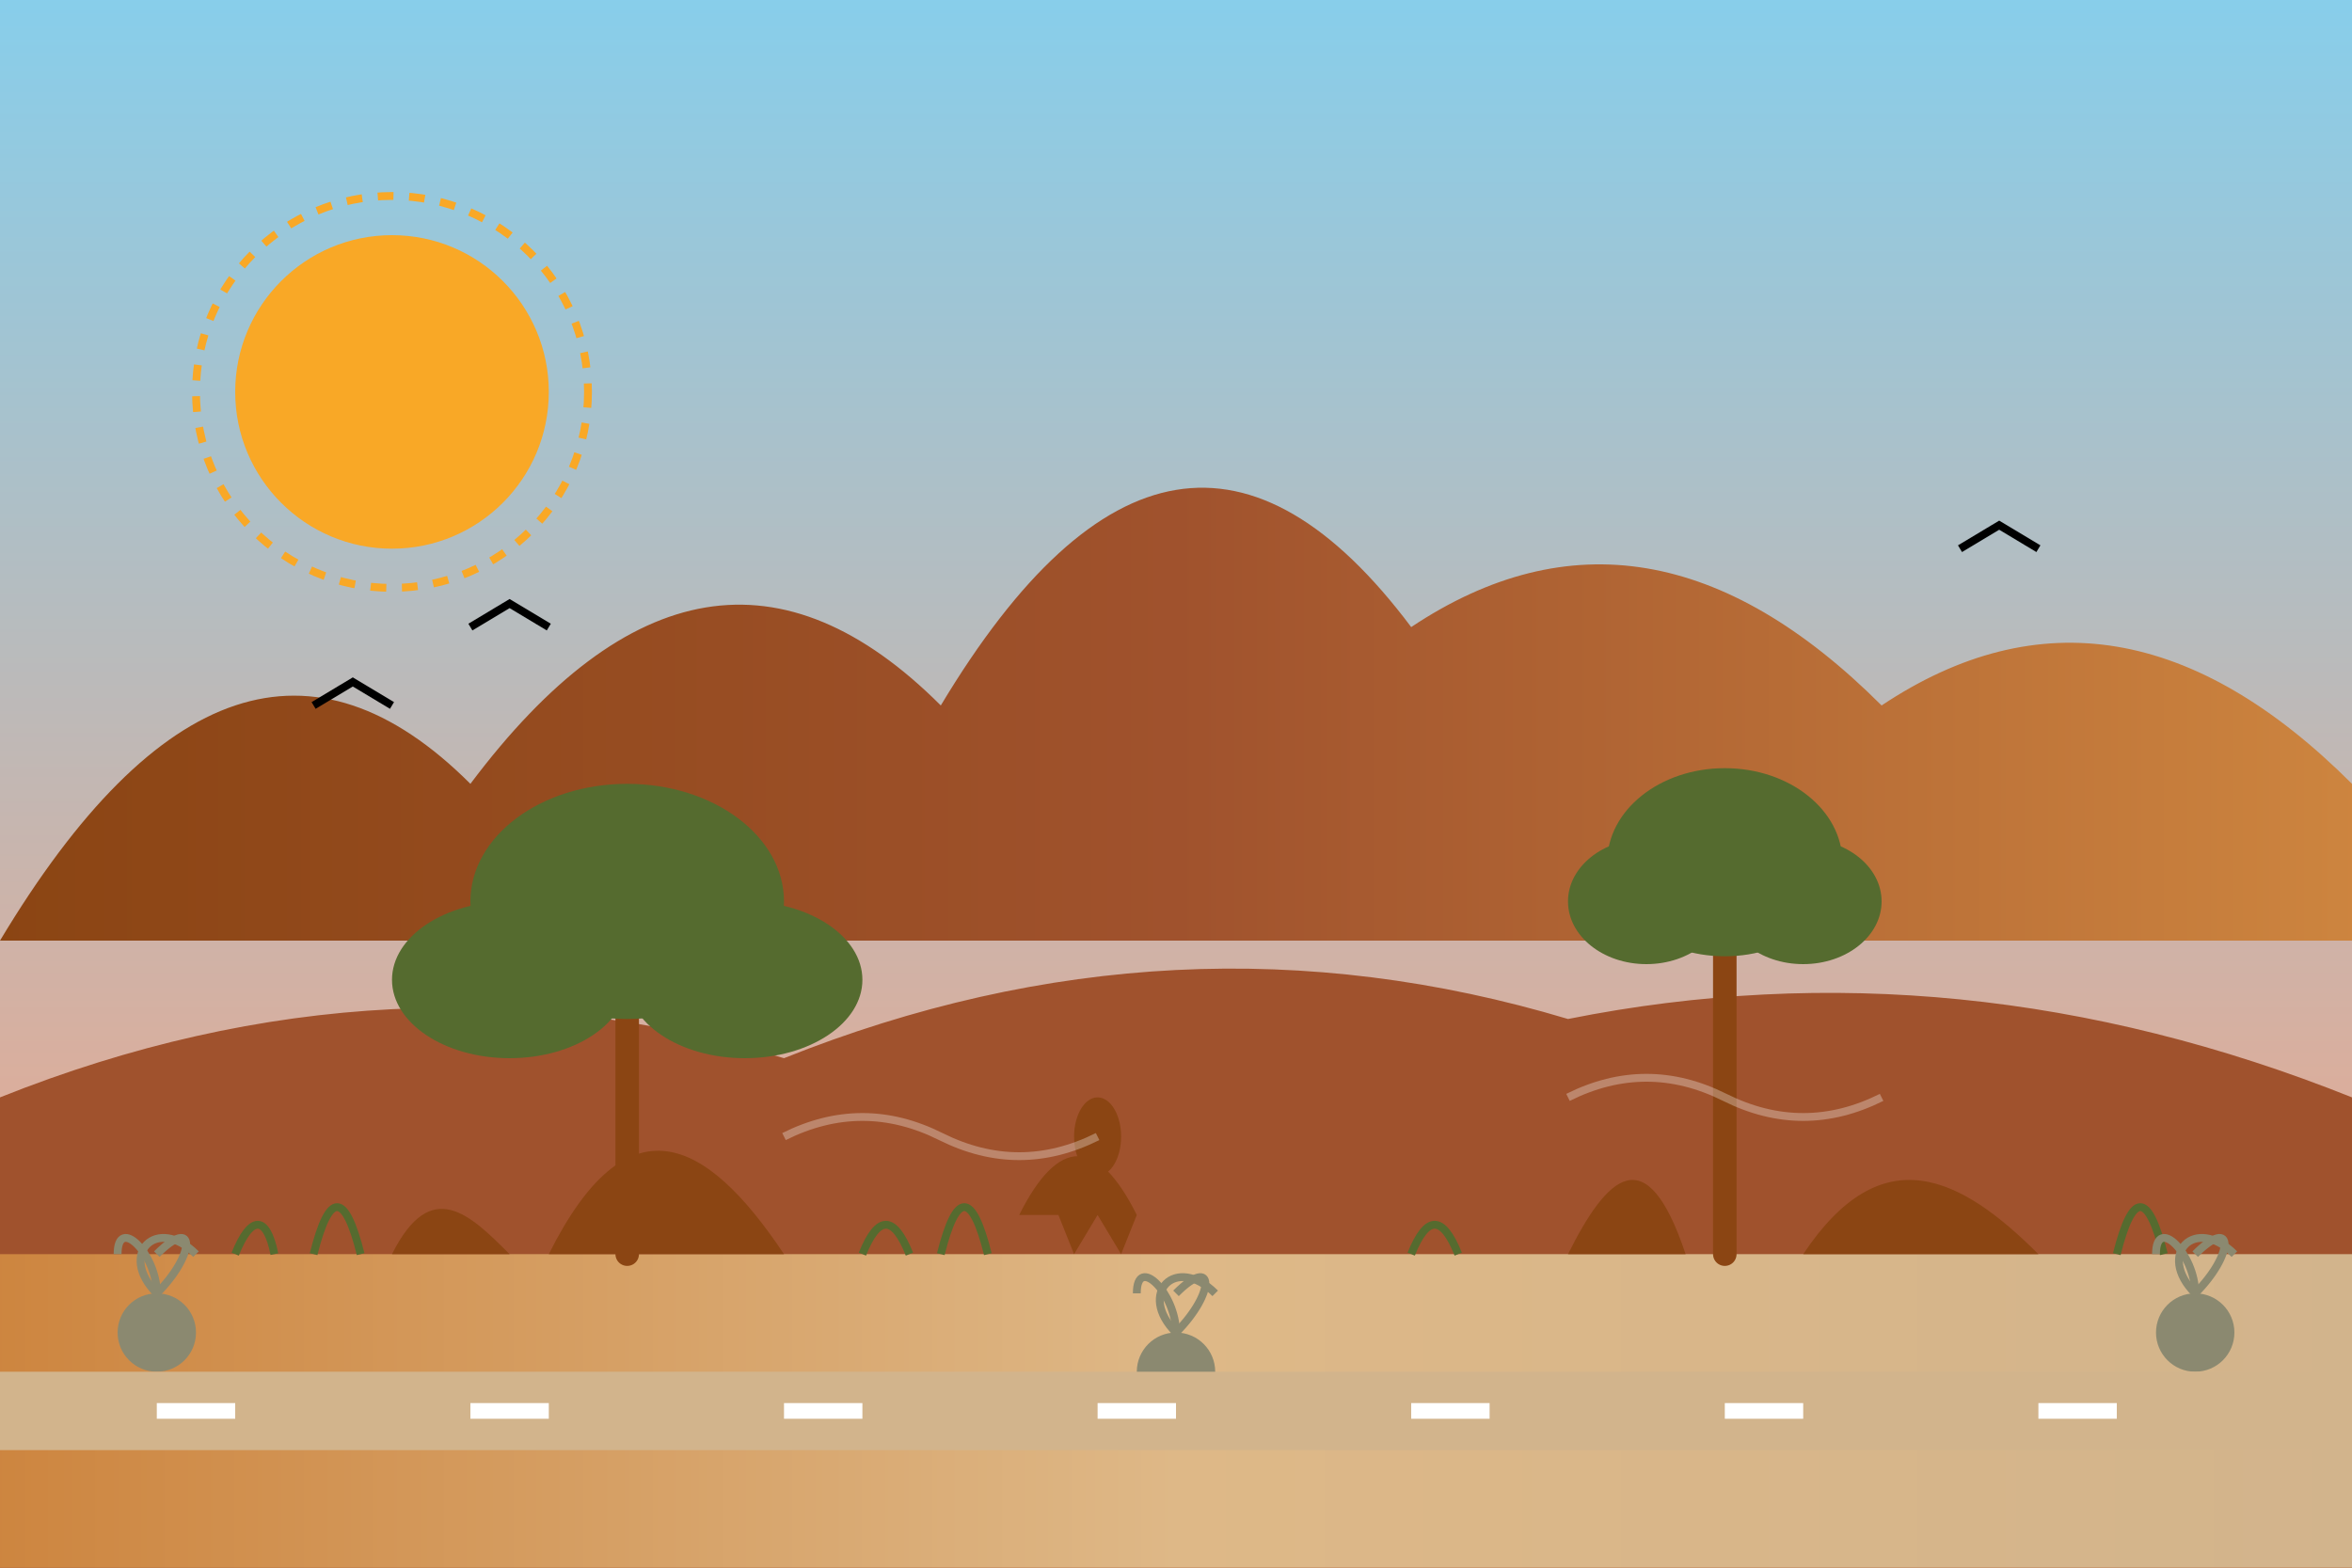 <svg xmlns="http://www.w3.org/2000/svg" width="300" height="200" viewBox="0 0 300 200">
  <rect x="0" y="0" width="300" height="200" fill="#333333" stroke="none"/>
  <defs>
    <linearGradient id="outback-sky" x1="0%" y1="0%" x2="0%" y2="100%">
      <stop offset="0%" style="stop-color:#87CEEB;stop-opacity:1" />
      <stop offset="100%" style="stop-color:#FFA07A;stop-opacity:1" />
    </linearGradient>
    <linearGradient id="ground" x1="0%" y1="0%" x2="100%" y2="0%">
      <stop offset="0%" style="stop-color:#CD853F;stop-opacity:1" />
      <stop offset="50%" style="stop-color:#DEB887;stop-opacity:1" />
      <stop offset="100%" style="stop-color:#D2B48C;stop-opacity:1" />
    </linearGradient>
    <linearGradient id="mountains" x1="0%" y1="0%" x2="100%" y2="0%">
      <stop offset="0%" style="stop-color:#8B4513;stop-opacity:1" />
      <stop offset="50%" style="stop-color:#A0522D;stop-opacity:1" />
      <stop offset="100%" style="stop-color:#CD853F;stop-opacity:1" />
    </linearGradient>
  </defs>
  
  <!-- Sky Background -->
  <rect width="300" height="200" fill="url(#outback-sky)"/>
  
  <!-- Sun -->
  <circle cx="50" cy="50" r="20" fill="#f9a826"/>
  <circle cx="50" cy="50" r="25" fill="none" stroke="#f9a826" stroke-width="1" stroke-dasharray="2,2"/>
  
  <!-- Distant Mountains -->
  <path d="M0,120 Q30,70 60,100 Q90,60 120,90 Q150,40 180,80 Q210,60 240,90 Q270,70 300,100 L300,120 L0,120 Z" fill="url(#mountains)"/>
  
  <!-- Middle Ground Hills -->
  <path d="M0,140 Q50,120 100,135 Q150,115 200,130 Q250,120 300,140 L300,200 L0,200 Z" fill="#A0522D"/>
  
  <!-- Foreground -->
  <path d="M0,160 L300,160 L300,200 L0,200 Z" fill="url(#ground)"/>
  
  <!-- Rock Formations -->
  <path d="M50,160 C55,150 60,155 65,160" fill="#8B4513"/>
  <path d="M70,160 C80,140 90,145 100,160" fill="#8B4513"/>
  <path d="M200,160 C205,150 210,145 215,160" fill="#8B4513"/>
  <path d="M230,160 C240,145 250,150 260,160" fill="#8B4513"/>
  
  <!-- Grass Tufts -->
  <path d="M30,160 C32,155 34,155 35,160" fill="none" stroke="#556B2F" stroke-width="1"/>
  <path d="M40,160 C42,152 44,152 46,160" fill="none" stroke="#556B2F" stroke-width="1"/>
  <path d="M110,160 C112,155 114,155 116,160" fill="none" stroke="#556B2F" stroke-width="1"/>
  <path d="M120,160 C122,152 124,152 126,160" fill="none" stroke="#556B2F" stroke-width="1"/>
  <path d="M180,160 C182,155 184,155 186,160" fill="none" stroke="#556B2F" stroke-width="1"/>
  <path d="M270,160 C272,152 274,152 276,160" fill="none" stroke="#556B2F" stroke-width="1"/>
  
  <!-- Acacia Tree 1 -->
  <path d="M80,160 L80,130" stroke="#8B4513" stroke-width="3" stroke-linecap="round"/>
  <ellipse cx="80" cy="115" rx="20" ry="15" fill="#556B2F"/>
  <ellipse cx="65" cy="125" rx="15" ry="10" fill="#556B2F"/>
  <ellipse cx="95" cy="125" rx="15" ry="10" fill="#556B2F"/>
  
  <!-- Acacia Tree 2 -->
  <path d="M220,160 L220,120" stroke="#8B4513" stroke-width="3" stroke-linecap="round"/>
  <ellipse cx="220" cy="110" rx="15" ry="12" fill="#556B2F"/>
  <ellipse cx="210" cy="115" rx="10" ry="8" fill="#556B2F"/>
  <ellipse cx="230" cy="115" rx="10" ry="8" fill="#556B2F"/>
  
  <!-- Spinifex Grass Clusters -->
  <circle cx="20" cy="170" r="5" fill="#8B8970"/>
  <path d="M20,165 C15,160 20,155 25,160" fill="none" stroke="#8B8970" stroke-width="1"/>
  <path d="M20,165 C25,160 25,155 20,160" fill="none" stroke="#8B8970" stroke-width="1"/>
  <path d="M20,165 C20,160 15,155 15,160" fill="none" stroke="#8B8970" stroke-width="1"/>
  
  <circle cx="150" cy="175" r="5" fill="#8B8970"/>
  <path d="M150,170 C145,165 150,160 155,165" fill="none" stroke="#8B8970" stroke-width="1"/>
  <path d="M150,170 C155,165 155,160 150,165" fill="none" stroke="#8B8970" stroke-width="1"/>
  <path d="M150,170 C150,165 145,160 145,165" fill="none" stroke="#8B8970" stroke-width="1"/>
  
  <circle cx="280" cy="170" r="5" fill="#8B8970"/>
  <path d="M280,165 C275,160 280,155 285,160" fill="none" stroke="#8B8970" stroke-width="1"/>
  <path d="M280,165 C285,160 285,155 280,160" fill="none" stroke="#8B8970" stroke-width="1"/>
  <path d="M280,165 C280,160 275,155 275,160" fill="none" stroke="#8B8970" stroke-width="1"/>
  
  <!-- Desert Road -->
  <path d="M0,180 L300,180" stroke="#D2B48C" stroke-width="10"/>
  <path d="M20,180 L40,180" stroke="#FFFFFF" stroke-width="2" stroke-dasharray="10,10"/>
  <path d="M60,180 L80,180" stroke="#FFFFFF" stroke-width="2" stroke-dasharray="10,10"/>
  <path d="M100,180 L120,180" stroke="#FFFFFF" stroke-width="2" stroke-dasharray="10,10"/>
  <path d="M140,180 L160,180" stroke="#FFFFFF" stroke-width="2" stroke-dasharray="10,10"/>
  <path d="M180,180 L200,180" stroke="#FFFFFF" stroke-width="2" stroke-dasharray="10,10"/>
  <path d="M220,180 L240,180" stroke="#FFFFFF" stroke-width="2" stroke-dasharray="10,10"/>
  <path d="M260,180 L280,180" stroke="#FFFFFF" stroke-width="2" stroke-dasharray="10,10"/>
  
  <!-- Kangaroo Silhouette -->
  <path d="M130,155 C135,145 140,145 145,155 L143,160 L140,155 L137,160 L135,155 L130,155 Z" fill="#8B4513"/>
  <ellipse cx="140" cy="145" rx="3" ry="5" fill="#8B4513"/>
  
  <!-- Birds -->
  <path d="M40,90 L45,87 L50,90" fill="none" stroke="#000000" stroke-width="1"/>
  <path d="M60,80 L65,77 L70,80" fill="none" stroke="#000000" stroke-width="1"/>
  <path d="M250,70 L255,67 L260,70" fill="none" stroke="#000000" stroke-width="1"/>
  
  <!-- Heat Waves -->
  <path d="M100,145 Q110,140 120,145 Q130,150 140,145" fill="none" stroke="#FFFFFF" stroke-width="1" stroke-opacity="0.3"/>
  <path d="M200,140 Q210,135 220,140 Q230,145 240,140" fill="none" stroke="#FFFFFF" stroke-width="1" stroke-opacity="0.3"/>
</svg>
